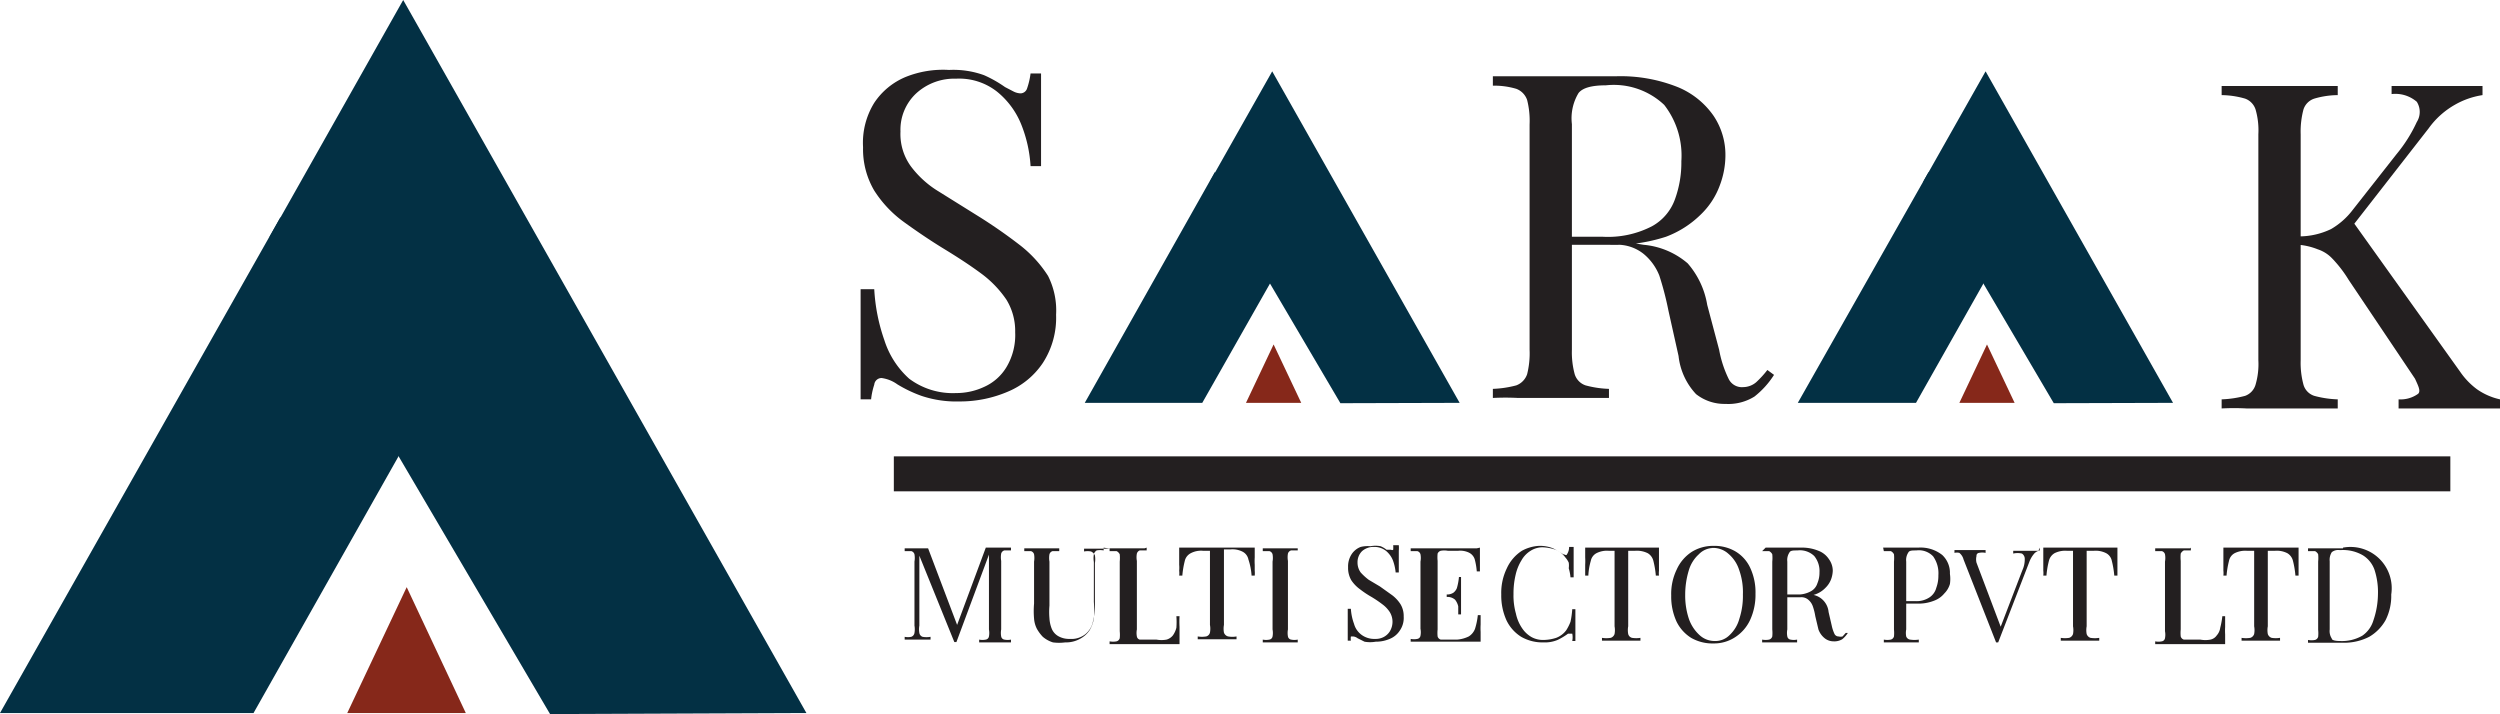 <svg xmlns="http://www.w3.org/2000/svg" viewBox="0 0 71.49 20.42"><defs><style>.cls-1{fill:#033044;}.cls-2{fill:#86281a;}.cls-3{fill:#231f20;}.cls-4{fill:none;stroke:#231f20;stroke-miterlimit:10;}</style></defs><g id="Layer_2" data-name="Layer 2"><g id="Front"><polygon class="cls-1" points="7.25 20.39 11.74 12.44 8.02 6.21 0 20.39 7.25 20.39"/><polygon class="cls-1" points="7.71 6.77 11.53 0 23.06 20.39 15.73 20.42 7.71 6.77"/><polygon class="cls-2" points="11.63 16.79 9.93 20.39 13.32 20.39 11.63 16.79"/><path class="cls-3" d="M27.14,2a2.57,2.57,0,0,1,1,.15,3.47,3.47,0,0,1,.6.34l.25.13a.49.49,0,0,0,.19.05.2.2,0,0,0,.19-.14,2.12,2.12,0,0,0,.1-.43h.3c0,.14,0,.32,0,.52s0,.48,0,.81,0,.77,0,1.32h-.3a3.8,3.8,0,0,0-.27-1.2,2.32,2.32,0,0,0-.69-.93,1.75,1.75,0,0,0-1.17-.37,1.61,1.61,0,0,0-1.14.42,1.42,1.42,0,0,0-.45,1.09,1.57,1.57,0,0,0,.3,1,2.81,2.81,0,0,0,.8.72l1.09.68a14.56,14.56,0,0,1,1.2.83,3.49,3.49,0,0,1,.83.9A2.19,2.19,0,0,1,30.2,9a2.37,2.37,0,0,1-.38,1.38,2.24,2.24,0,0,1-1,.82,3.47,3.47,0,0,1-1.38.28,3.14,3.14,0,0,1-1.09-.16,3.71,3.71,0,0,1-.69-.33,1,1,0,0,0-.45-.18A.21.21,0,0,0,25,11a2,2,0,0,0-.09.42h-.3c0-.18,0-.39,0-.64s0-.57,0-1,0-.9,0-1.51H25a5.26,5.26,0,0,0,.29,1.46A2.49,2.49,0,0,0,26,10.83a2.08,2.08,0,0,0,1.34.41,1.88,1.88,0,0,0,.81-.18,1.42,1.42,0,0,0,.63-.56,1.79,1.79,0,0,0,.25-1,1.71,1.71,0,0,0-.25-.93,3.07,3.07,0,0,0-.71-.74c-.31-.23-.66-.46-1.07-.71s-.79-.51-1.15-.77a3.29,3.29,0,0,1-.85-.9,2.33,2.33,0,0,1-.32-1.24A2.17,2.17,0,0,1,25,2.94a2,2,0,0,1,.9-.74A2.87,2.87,0,0,1,27.14,2Z"/><polygon class="cls-1" points="34.38 11.52 36.48 7.82 34.74 4.92 31.02 11.52 34.38 11.52"/><polygon class="cls-1" points="34.6 5.19 36.38 2.04 41.74 11.52 38.33 11.53 34.6 5.19"/><polygon class="cls-2" points="36.42 9.85 35.63 11.52 37.21 11.52 36.42 9.85"/><path class="cls-3" d="M42.69,2.18l.72,0h2.83A4.4,4.4,0,0,1,48,2.5a2.32,2.32,0,0,1,1,.81,2,2,0,0,1,.34,1.15,2.44,2.44,0,0,1-.16.84,2.2,2.2,0,0,1-.54.83,2.84,2.84,0,0,1-1,.64A4.78,4.78,0,0,1,46,7H44.71V6.77h1.12a2.74,2.74,0,0,0,1.41-.3,1.43,1.43,0,0,0,.66-.78,3.06,3.06,0,0,0,.18-1.08A2.36,2.36,0,0,0,47.59,3a2.1,2.1,0,0,0-1.67-.56c-.4,0-.66.07-.78.22a1.4,1.4,0,0,0-.19.89V10a2.39,2.39,0,0,0,.08.7.49.49,0,0,0,.31.32,2.89,2.89,0,0,0,.67.1v.26q-.3,0-.75,0H43.41a6.83,6.83,0,0,0-.72,0v-.26a3,3,0,0,0,.67-.1.52.52,0,0,0,.31-.32,2.46,2.46,0,0,0,.07-.7V3.56a2.41,2.41,0,0,0-.07-.7.52.52,0,0,0-.31-.32,2.2,2.2,0,0,0-.67-.09Zm2.07,4.63c.47,0,.84,0,1.11.05l.65.06L47,7a2.24,2.24,0,0,1,1.26.53,2.4,2.4,0,0,1,.56,1.19L49.16,10a3.19,3.19,0,0,0,.27.83.42.42,0,0,0,.42.24.58.58,0,0,0,.37-.14,2.84,2.84,0,0,0,.32-.35l.19.14a2.46,2.46,0,0,1-.56.62,1.41,1.41,0,0,1-.83.21,1.31,1.31,0,0,1-.84-.28A1.89,1.89,0,0,1,48,10.18l-.29-1.3a8.77,8.77,0,0,0-.26-1A1.53,1.53,0,0,0,47,7.26,1.2,1.2,0,0,0,46.19,7h-1.4Z"/><polygon class="cls-1" points="54.79 11.52 56.88 7.82 55.15 4.92 51.41 11.52 54.79 11.52"/><polygon class="cls-1" points="55 5.19 56.78 2.04 62.14 11.52 58.73 11.53 55 5.19"/><polygon class="cls-2" points="56.82 9.85 56.03 11.52 57.61 11.52 56.82 9.85"/><path class="cls-3" d="M66.85,2.46v.26a2.43,2.43,0,0,0-.67.1.48.48,0,0,0-.31.31,2.47,2.47,0,0,0-.08.71V10.3a2.39,2.39,0,0,0,.08.7.47.47,0,0,0,.31.32,2.89,2.89,0,0,0,.67.1v.26q-.3,0-.75,0H64.24a6.75,6.75,0,0,0-.71,0v-.26a3,3,0,0,0,.67-.1.48.48,0,0,0,.3-.32,2.09,2.09,0,0,0,.08-.7V3.84a2.15,2.15,0,0,0-.08-.71.49.49,0,0,0-.3-.31,2.5,2.5,0,0,0-.67-.1V2.46l.71,0H66.1Zm4.14,0v.26a2.27,2.27,0,0,0-.78.27,2.35,2.35,0,0,0-.76.68L66.94,6.89l.28-.64,3.13,4.38a2.09,2.09,0,0,0,.48.5,1.83,1.83,0,0,0,.66.29v.26c-.2,0-.46,0-.77,0H69.39l-.8,0v-.26a.86.86,0,0,0,.56-.16c.08-.08,0-.23-.09-.43L67.16,8a3.51,3.51,0,0,0-.46-.6,1,1,0,0,0-.42-.27A1.93,1.93,0,0,0,65.74,7V6.76a2.12,2.12,0,0,0,.92-.21A2.1,2.1,0,0,0,67.28,6l1.25-1.59a4.16,4.16,0,0,0,.58-.92.54.54,0,0,0,0-.58.94.94,0,0,0-.72-.22V2.46l.51,0,.51,0h1.1Z"/><line class="cls-4" x1="25.56" y1="13.55" x2="70.07" y2="13.55"/><path class="cls-3" d="M28.91,15.66v.08l-.19,0a.13.13,0,0,0-.09.09.62.62,0,0,0,0,.21V18a.56.56,0,0,0,0,.2.11.11,0,0,0,.09.09.47.47,0,0,0,.19,0v.08H28v-.08a.47.47,0,0,0,.19,0,.11.11,0,0,0,.09-.09.56.56,0,0,0,0-.2V15.86h0l-.93,2.5h-.06l-1-2.47v2a.58.58,0,0,0,0,.21.14.14,0,0,0,.09.11.63.63,0,0,0,.23,0v.08h-.74v-.08a.45.45,0,0,0,.19,0,.14.14,0,0,0,.09-.11.62.62,0,0,0,0-.21V16.06a.62.62,0,0,0,0-.21.13.13,0,0,0-.09-.09l-.19,0v-.08h.67l.86,2.27-.06,0,.85-2.29h.66Z"/><path class="cls-3" d="M31.56,15.66v.08a.53.53,0,0,0-.2,0,.18.18,0,0,0-.08.11.65.65,0,0,0,0,.22v1.14a3.28,3.28,0,0,1,0,.47.92.92,0,0,1-.12.34.76.76,0,0,1-.28.25.82.82,0,0,1-.42.1,1.34,1.34,0,0,1-.35,0,.83.83,0,0,1-.29-.16,1.13,1.13,0,0,1-.17-.23.77.77,0,0,1-.08-.29,2.46,2.46,0,0,1,0-.43V16.06a.62.62,0,0,0,0-.21.13.13,0,0,0-.09-.09l-.19,0v-.08h1v.08l-.19,0a.13.13,0,0,0-.09.09.62.62,0,0,0,0,.21v1.26a2.06,2.06,0,0,0,0,.36.94.94,0,0,0,.07.31.44.44,0,0,0,.18.2.62.62,0,0,0,.33.08.64.64,0,0,0,.44-.13.61.61,0,0,0,.22-.35,2,2,0,0,0,.06-.51V16.1a.65.65,0,0,0,0-.22.23.23,0,0,0-.11-.11.53.53,0,0,0-.2,0v-.08h.74Z"/><path class="cls-3" d="M32.79,15.66v.08l-.2,0a.14.14,0,0,0-.08.09.58.58,0,0,0,0,.21V18a.53.53,0,0,0,0,.2.11.11,0,0,0,.08.09l.2,0h.28a.81.81,0,0,0,.29,0,.36.36,0,0,0,.18-.12.65.65,0,0,0,.1-.22,2.32,2.32,0,0,0,0-.33h.09a2.73,2.73,0,0,0,0,.31v.21c0,.09,0,.18,0,.28h-2v-.08a.53.53,0,0,0,.2,0,.13.13,0,0,0,.09-.09,1,1,0,0,0,0-.2V16.06a1.06,1.06,0,0,0,0-.21.2.2,0,0,0-.09-.09l-.2,0v-.08h1Z"/><path class="cls-3" d="M35.88,15.66c0,.1,0,.19,0,.28a1.79,1.79,0,0,0,0,.21v.17a.71.71,0,0,1,0,.14h-.09A1.81,1.81,0,0,0,35.7,16a.32.32,0,0,0-.16-.22.63.63,0,0,0-.35-.07H35v2.16a.61.61,0,0,0,0,.22.17.17,0,0,0,.12.11.7.7,0,0,0,.24,0v.08H34.25v-.08a.74.74,0,0,0,.24,0,.15.15,0,0,0,.11-.11.61.61,0,0,0,0-.22V15.75h-.2a.63.63,0,0,0-.35.07.33.33,0,0,0-.17.22,2.58,2.58,0,0,0-.07.42h-.09a.61.61,0,0,0,0-.14,1,1,0,0,0,0-.17s0-.12,0-.21,0-.18,0-.28h2.14Z"/><path class="cls-3" d="M37.11,15.66v.08l-.19,0a.13.13,0,0,0-.09.09.62.62,0,0,0,0,.21V18a.56.56,0,0,0,0,.2.11.11,0,0,0,.09.09.47.47,0,0,0,.19,0v.08h-1v-.08a.47.47,0,0,0,.19,0,.11.11,0,0,0,.09-.09.56.56,0,0,0,0-.2V16.06a.62.62,0,0,0,0-.21.13.13,0,0,0-.09-.09l-.19,0v-.08h1Z"/><path class="cls-3" d="M39.19,15.62a.75.75,0,0,1,.29,0,.69.69,0,0,1,.17.1l.08,0h.05a.05.05,0,0,0,.06,0,.86.86,0,0,0,0-.13H40a.92.92,0,0,1,0,.16v.62h-.09a1.37,1.37,0,0,0-.08-.35.68.68,0,0,0-.2-.27.53.53,0,0,0-.34-.11.49.49,0,0,0-.34.12.44.44,0,0,0-.13.32.48.48,0,0,0,.09.29,1.6,1.6,0,0,0,.23.21l.32.19.35.25a1,1,0,0,1,.24.26.65.65,0,0,1,.09.35.63.63,0,0,1-.11.4.62.62,0,0,1-.29.24,1,1,0,0,1-.4.08.92.92,0,0,1-.32,0l-.2-.1a.24.24,0,0,0-.13-.05s0,0-.06,0a.37.37,0,0,0,0,.12h-.09c0-.05,0-.11,0-.18v-.73h.09a1.5,1.5,0,0,0,.09.43.58.58,0,0,0,.21.31.61.61,0,0,0,.39.12.49.49,0,0,0,.24-.05.46.46,0,0,0,.18-.16.53.53,0,0,0,0-.56.86.86,0,0,0-.21-.22,3.28,3.28,0,0,0-.31-.21,2.7,2.7,0,0,1-.33-.22,1,1,0,0,1-.25-.26.7.7,0,0,1-.09-.37.64.64,0,0,1,.1-.37.54.54,0,0,1,.26-.21A.84.84,0,0,1,39.19,15.62Z"/><path class="cls-3" d="M42.32,15.66c0,.09,0,.17,0,.26v.32s0,.08,0,.1h-.09a1.9,1.9,0,0,0-.06-.35A.32.32,0,0,0,42,15.8a.58.58,0,0,0-.3-.05H41.4a.56.56,0,0,0-.2,0,.14.14,0,0,0-.09.08,1.06,1.06,0,0,0,0,.21V18a1,1,0,0,0,0,.2.13.13,0,0,0,.09.09l.2,0h.27A.92.92,0,0,0,42,18.2a.44.44,0,0,0,.18-.22,2,2,0,0,0,.08-.39h.08c0,.07,0,.16,0,.27a1.79,1.79,0,0,0,0,.21c0,.09,0,.18,0,.28h-2v-.08a.47.47,0,0,0,.19,0,.11.11,0,0,0,.09-.09.53.53,0,0,0,0-.2V16.06a.58.58,0,0,0,0-.21.13.13,0,0,0-.09-.09l-.19,0v-.08h1.89ZM41.67,17V17H41V17Zm.11-.5c0,.14,0,.25,0,.33v.41c0,.08,0,.19,0,.33H41.7l0-.23a.48.48,0,0,0-.09-.19.33.33,0,0,0-.24-.08V17a.33.33,0,0,0,.19-.05.31.31,0,0,0,.1-.13,1.65,1.65,0,0,0,.06-.32Z"/><path class="cls-3" d="M44,15.61a1,1,0,0,1,.41.07,2,2,0,0,1,.29.17c.05,0,.09.05.11,0a.37.37,0,0,0,.06-.21H45c0,.09,0,.21,0,.34s0,.31,0,.53h-.09a1.33,1.33,0,0,0-.05-.26.6.6,0,0,0,0-.16.55.55,0,0,0-.09-.14.66.66,0,0,0-.29-.23,1.22,1.22,0,0,0-.38-.07.64.64,0,0,0-.33.1.75.75,0,0,0-.26.27,1.36,1.36,0,0,0-.17.42,2.32,2.32,0,0,0-.06.55,1.91,1.91,0,0,0,.07.56,1.16,1.16,0,0,0,.18.42.8.8,0,0,0,.27.25.68.68,0,0,0,.34.08,1.23,1.23,0,0,0,.36-.06.64.64,0,0,0,.29-.22,1.34,1.34,0,0,0,.12-.24,2.39,2.39,0,0,0,.05-.36h.09c0,.23,0,.41,0,.55s0,.26,0,.36h-.09a.52.52,0,0,0,0-.21s-.07,0-.12,0a1.83,1.83,0,0,1-.3.18.93.93,0,0,1-.4.07,1.22,1.22,0,0,1-.64-.16,1.13,1.13,0,0,1-.42-.47,1.72,1.72,0,0,1-.15-.74,1.6,1.6,0,0,1,.16-.75,1.17,1.17,0,0,1,.43-.5A1.15,1.15,0,0,1,44,15.61Z"/><path class="cls-3" d="M47.44,15.66c0,.1,0,.19,0,.28s0,.16,0,.21,0,.11,0,.17a.61.61,0,0,0,0,.14h-.09a2.58,2.58,0,0,0-.07-.42.35.35,0,0,0-.16-.22.7.7,0,0,0-.36-.07h-.2v2.16a.61.61,0,0,0,0,.22.15.15,0,0,0,.11.11.78.78,0,0,0,.24,0v.08H45.81v-.08a.81.81,0,0,0,.25,0,.17.17,0,0,0,.11-.11.61.61,0,0,0,0-.22V15.75H46a.66.66,0,0,0-.35.07.32.32,0,0,0-.16.22,1.81,1.81,0,0,0-.07.42h-.09s0-.09,0-.14v-.17a1.79,1.79,0,0,0,0-.21c0-.09,0-.18,0-.28h2.14Z"/><path class="cls-3" d="M49,15.61a1.18,1.18,0,0,1,.63.16,1.07,1.07,0,0,1,.42.47,1.65,1.65,0,0,1,.15.74,1.72,1.72,0,0,1-.15.74,1.17,1.17,0,0,1-.43.5,1.1,1.1,0,0,1-.62.18,1.22,1.22,0,0,1-.64-.16,1.13,1.13,0,0,1-.42-.47,1.72,1.72,0,0,1-.15-.74,1.6,1.6,0,0,1,.16-.75,1.17,1.17,0,0,1,.43-.5A1.15,1.15,0,0,1,49,15.61Zm0,.06a.58.58,0,0,0-.42.18,1,1,0,0,0-.29.47,2.39,2.39,0,0,0-.1.69,2.1,2.1,0,0,0,.11.7,1.13,1.13,0,0,0,.31.46.63.63,0,0,0,.42.16.57.57,0,0,0,.43-.17,1,1,0,0,0,.28-.47,2.09,2.09,0,0,0,.1-.69,1.89,1.89,0,0,0-.11-.71,1,1,0,0,0-.3-.45A.65.65,0,0,0,48.94,15.67Z"/><path class="cls-3" d="M50.49,15.66h1a1.23,1.23,0,0,1,.51.09.62.62,0,0,1,.3.24.57.57,0,0,1,.11.33.79.79,0,0,1-.05.25.67.67,0,0,1-.16.24.74.74,0,0,1-.3.19,1.41,1.41,0,0,1-.49.07h-.37V17h.33a.76.76,0,0,0,.41-.09.39.39,0,0,0,.19-.23.78.78,0,0,0,.06-.31.68.68,0,0,0-.15-.47.59.59,0,0,0-.48-.16c-.12,0-.2,0-.23.06a.39.39,0,0,0-.06.26V18a.53.53,0,0,0,0,.2.11.11,0,0,0,.09.09.47.47,0,0,0,.19,0v.08h-1v-.08a.53.53,0,0,0,.2,0,.13.13,0,0,0,.09-.09,1,1,0,0,0,0-.2V16.06a1.06,1.06,0,0,0,0-.21.2.2,0,0,0-.09-.09l-.2,0ZM51.1,17h.32l.19,0,.14,0a.55.55,0,0,1,.54.5l.09.39a1.1,1.1,0,0,0,.08.24.13.13,0,0,0,.12.07.21.21,0,0,0,.11,0l.09-.1.06,0a.73.73,0,0,1-.16.18.44.44,0,0,1-.25.06.41.41,0,0,1-.24-.08A.57.57,0,0,1,52,18l-.09-.38a1.63,1.63,0,0,0-.07-.28.43.43,0,0,0-.13-.19.3.3,0,0,0-.23-.07H51.1Z"/><path class="cls-3" d="M53.85,15.66h1a1,1,0,0,1,.69.21.7.7,0,0,1,.22.54,1,1,0,0,1,0,.29.63.63,0,0,1-.16.27.68.68,0,0,1-.3.21,1.2,1.2,0,0,1-.49.08h-.37v-.07h.33a.67.67,0,0,0,.41-.11.47.47,0,0,0,.19-.27,1,1,0,0,0,.06-.36.83.83,0,0,0-.15-.54.56.56,0,0,0-.48-.17c-.12,0-.2,0-.23.06a.39.39,0,0,0-.06.26V18a.53.53,0,0,0,0,.2.14.14,0,0,0,.11.09.81.81,0,0,0,.25,0v.08h-1v-.08a.53.53,0,0,0,.2,0,.13.13,0,0,0,.09-.09,1,1,0,0,0,0-.2V16.06a1.06,1.06,0,0,0,0-.21.2.2,0,0,0-.09-.09l-.2,0Z"/><path class="cls-3" d="M58.33,15.66v.08a.32.32,0,0,0-.15.08.78.78,0,0,0-.15.25l-.89,2.3h-.06L56.15,16a.36.36,0,0,0-.12-.19.3.3,0,0,0-.14,0v-.08h.89v.08a.47.47,0,0,0-.19,0,.08.08,0,0,0-.07.09.4.4,0,0,0,0,.19l.71,1.88-.06.06.66-1.72a.74.74,0,0,0,.07-.32.18.18,0,0,0-.08-.16.55.55,0,0,0-.25,0v-.08h.72Z"/><path class="cls-3" d="M60.55,15.66c0,.1,0,.19,0,.28v.38c0,.05,0,.1,0,.14h-.09a2.58,2.58,0,0,0-.07-.42.32.32,0,0,0-.16-.22.66.66,0,0,0-.35-.07h-.21v2.16a.61.61,0,0,0,0,.22.17.17,0,0,0,.11.11.81.81,0,0,0,.25,0v.08H58.93v-.08a.78.78,0,0,0,.24,0,.17.17,0,0,0,.11-.11.61.61,0,0,0,0-.22V15.75H59.1a.68.68,0,0,0-.35.07.35.35,0,0,0-.16.22,2.58,2.58,0,0,0-.07.42h-.09a.61.61,0,0,0,0-.14v-.38c0-.09,0-.18,0-.28h2.13Z"/><path class="cls-3" d="M62.65,15.66v.08l-.2,0a.2.2,0,0,0-.09.09,1.06,1.06,0,0,0,0,.21V18a1,1,0,0,0,0,.2.13.13,0,0,0,.09.09l.2,0h.27a.78.78,0,0,0,.29,0,.29.29,0,0,0,.18-.12.41.41,0,0,0,.1-.22,2.19,2.19,0,0,0,.06-.33h.08c0,.08,0,.18,0,.31a1.79,1.79,0,0,0,0,.21c0,.09,0,.18,0,.28h-2v-.08a.47.47,0,0,0,.19,0,.11.11,0,0,0,.09-.09.53.53,0,0,0,0-.2V16.06a.58.58,0,0,0,0-.21.13.13,0,0,0-.09-.09l-.19,0v-.08h1Z"/><path class="cls-3" d="M65.73,15.66c0,.1,0,.19,0,.28v.38c0,.05,0,.1,0,.14h-.09a2.58,2.58,0,0,0-.07-.42.35.35,0,0,0-.16-.22.66.66,0,0,0-.35-.07h-.21v2.16a.61.61,0,0,0,0,.22.17.17,0,0,0,.11.11.78.78,0,0,0,.24,0v.08H64.1v-.08a.81.81,0,0,0,.25,0,.17.17,0,0,0,.11-.11.61.61,0,0,0,0-.22V15.75h-.21a.68.68,0,0,0-.35.07.32.32,0,0,0-.16.22,2.58,2.58,0,0,0-.07.42h-.09a.61.61,0,0,0,0-.14v-.38c0-.09,0-.18,0-.28h2.13Z"/><path class="cls-3" d="M67,15.66A1.18,1.18,0,0,1,68.38,17a1.54,1.54,0,0,1-.16.73,1.27,1.27,0,0,1-.47.48,1.57,1.57,0,0,1-.75.17H66v-.08a.53.53,0,0,0,.2,0,.13.13,0,0,0,.09-.09,1,1,0,0,0,0-.2V16.06a1.06,1.06,0,0,0,0-.21.2.2,0,0,0-.09-.09l-.2,0v-.08h1Zm-.1.07a.29.29,0,0,0-.22.06.41.41,0,0,0-.06.26V18a.39.39,0,0,0,.06.26c0,.05.11.07.23.07a1.17,1.17,0,0,0,.64-.15.81.81,0,0,0,.32-.44A2.38,2.38,0,0,0,68,17a2.06,2.06,0,0,0-.1-.71.8.8,0,0,0-.33-.41A1.13,1.13,0,0,0,66.94,15.73Z"/></g></g></svg>